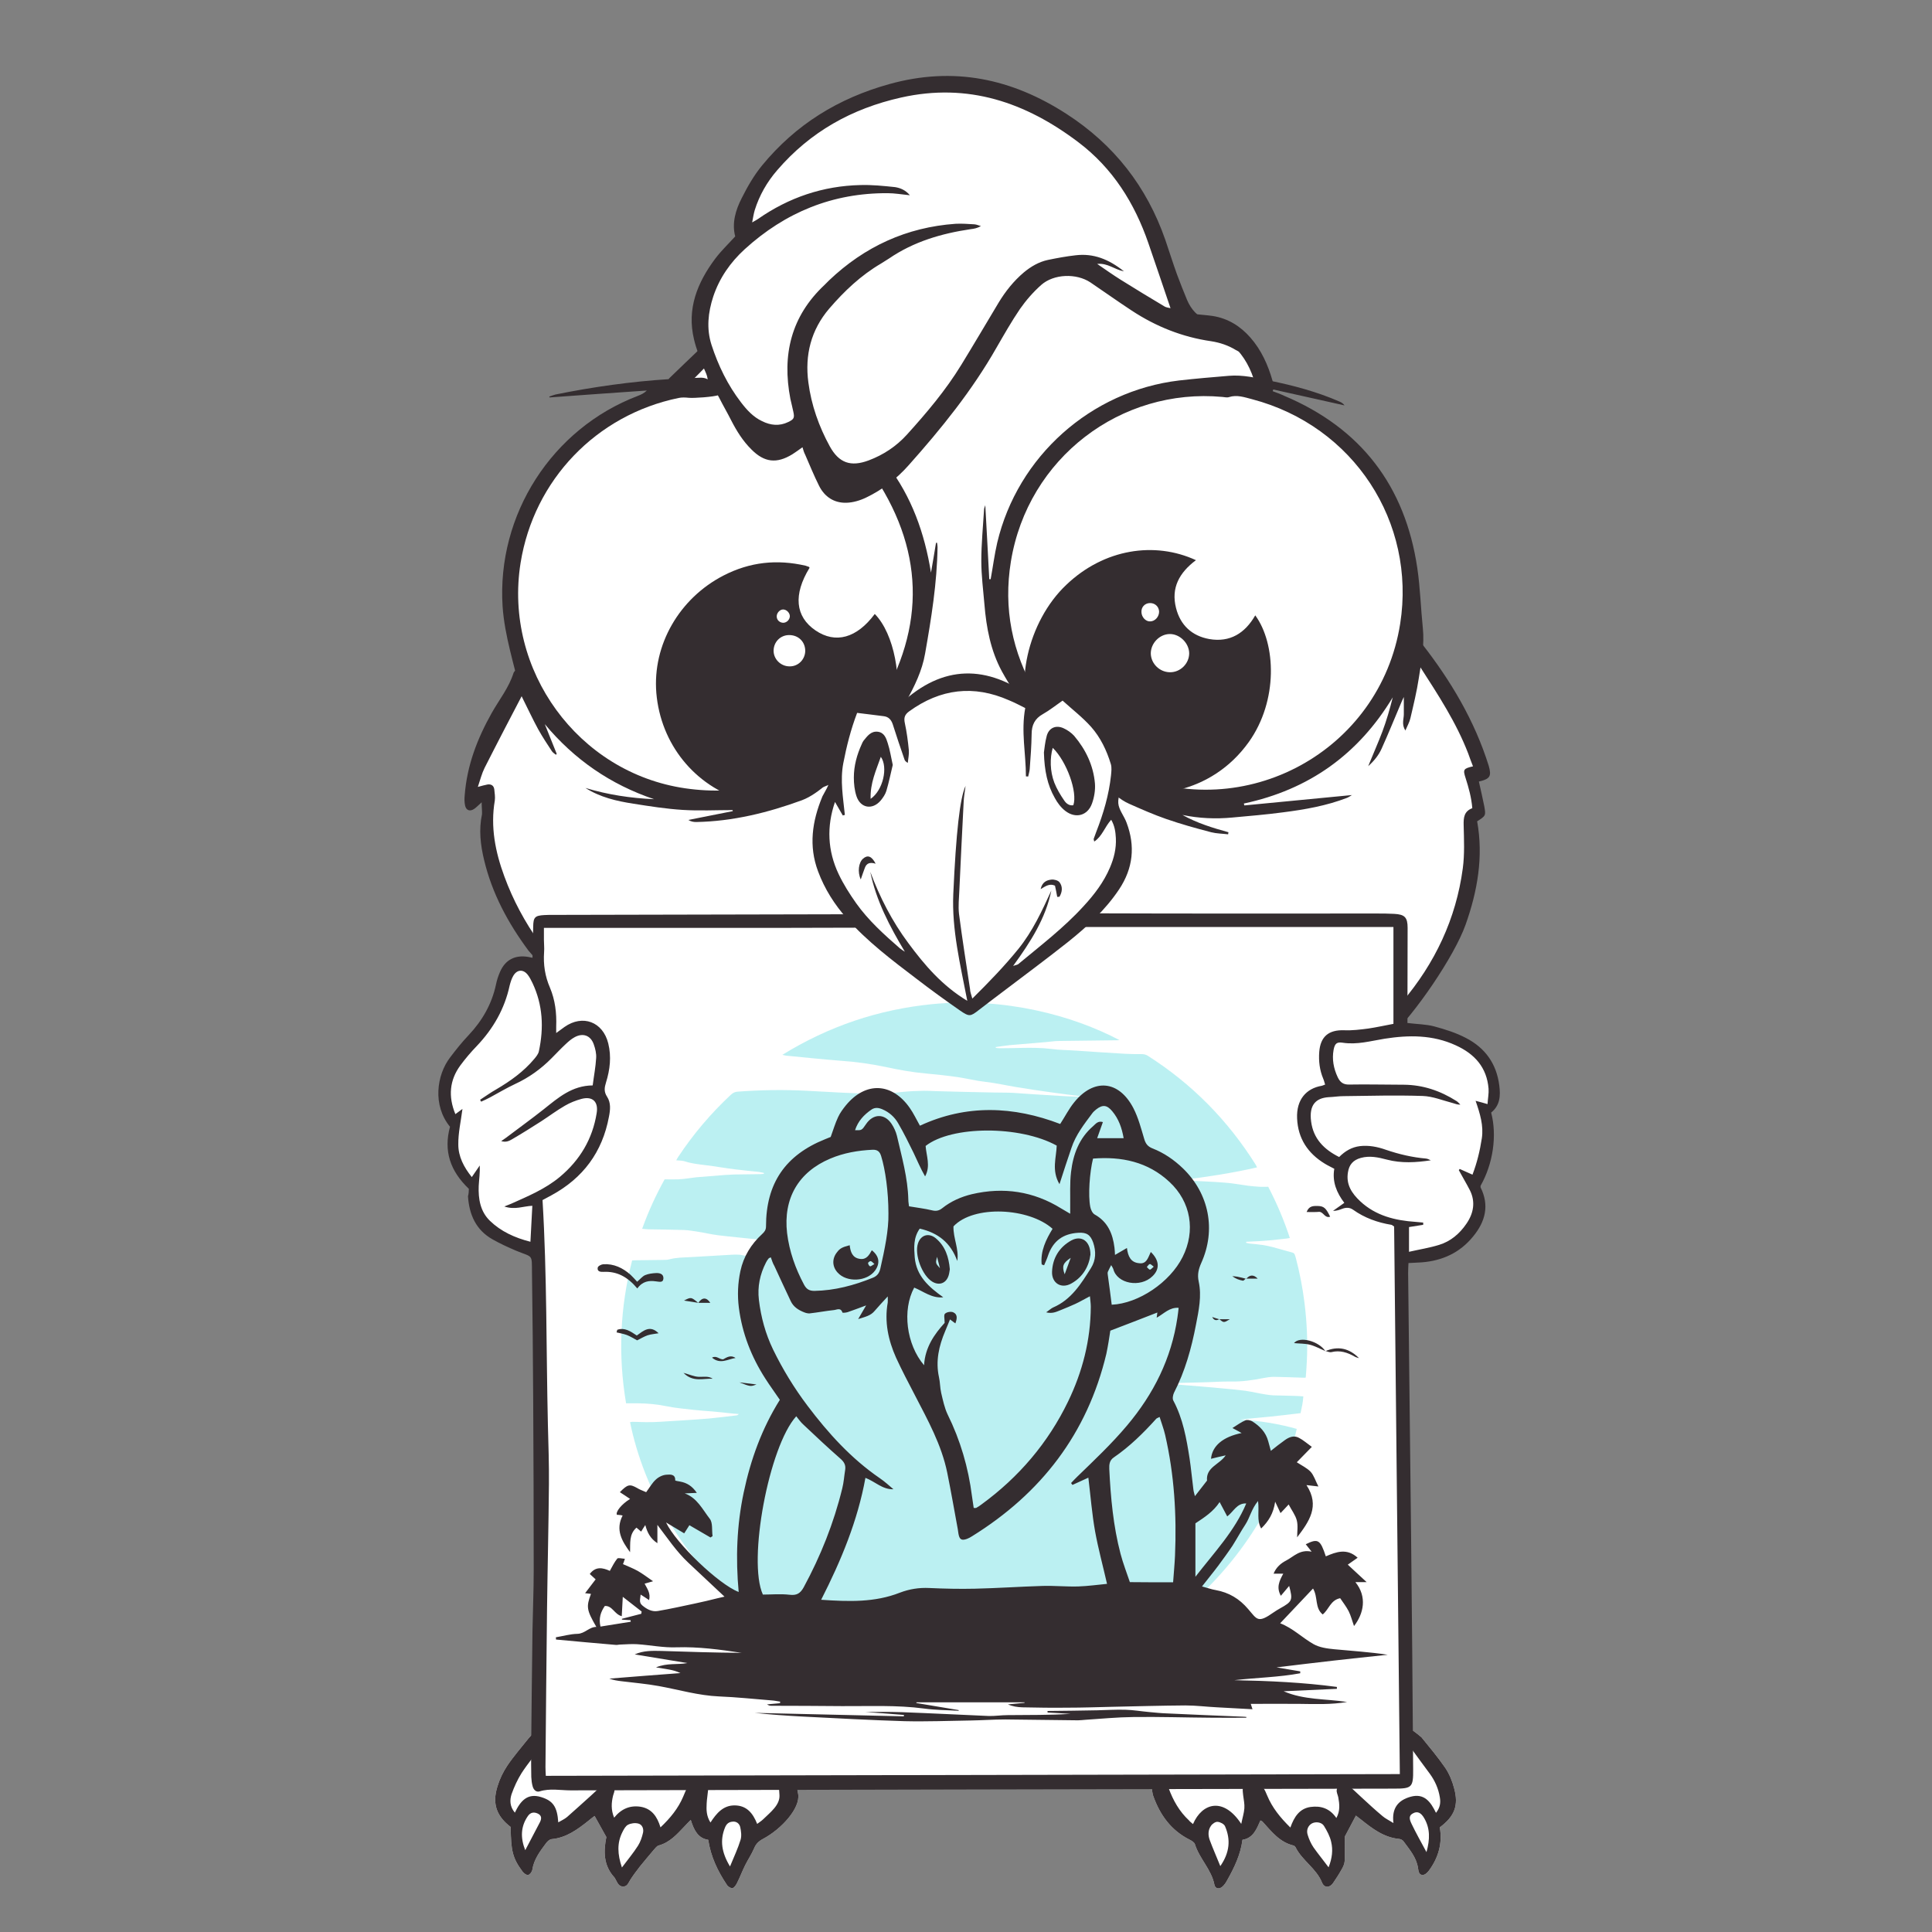 <?xml version="1.0" encoding="utf-8"?>
<!-- Generator: Adobe Illustrator 22.1.0, SVG Export Plug-In . SVG Version: 6.00 Build 0)  -->
<svg version="1.1" id="Calque_1" xmlns="http://www.w3.org/2000/svg" xmlns:xlink="http://www.w3.org/1999/xlink" x="0px" y="0px"
	 viewBox="0 0 1117.1 1117.1" style="enable-background:new 0 0 1117.1 1117.1;" xml:space="preserve">
<rect x="0" y="0" width="1117.1" height="1117.1" fill="#808080" stroke="none"/>
<style type="text/css">
	.st0{fill:#FFFFFF;}
	.st1{fill:rgba(121, 226, 230, 0.5);}

	path {
		fill: #342d30;
	}

	#bec {
		-webkit-animation: move_bec 1.5s ease-in-out infinite;
		animation: move_bec 1.5s ease-in-out infinite;
	}

	@-webkit-keyframes move_bec {
		10% {
			transform-origin: 50% 50%;
			transform: translate(0%, -1%);
		}
		20% {
			transform-origin: 50% 50%;
			transform: translate(0%, 0%);
		}
		50% {
			transform-origin: 50% 50%;
			transform: translate(0%, -1.2%);
		}
	}

	@keyframes move_bec {
		10% {
			transform-origin: 50% 50%;
			transform: translate(0%, -1%);
		}
		20% {
			transform-origin: 50% 50%;
			transform: translate(0%, 0%);
		}
		50% {
			transform-origin: 50% 50%;
			transform: translate(0%, -1.2%);
		}
	}

	#pochette {
			-webkit-animation: move_pochette 2s ease-in-out infinite;
			animation: move_pochette 2s ease-in-out infinite;
	}

	@-webkit-keyframes move_pochette {
		30% {
			transform-origin: 50% 50%;
			transform: translate(2%, -2%) rotate(3deg) scale(1.1);
		}
		80% {
			transform-origin: 50% 50%;
			transform: translate(-2%, 1%) rotate(-1deg);
		}
	}

	@keyframes move_pochette {
		30% {
			transform-origin: 50% 50%;
			transform: translate(2%, -2%) rotate(3deg) scale(1.1);
		}
		80% {
			transform-origin: 50% 50%;
			transform: translate(-2%, 1%) rotate(-1deg);
		}
	}

	#pied_gauche {
			-webkit-animation: move_pied_gauche 1.5s ease-in-out infinite;
			animation: move_pied_gauche 1.5s ease-in-out infinite;
	}

	@-webkit-keyframes move_pied_gauche {
		20% {
			transform-origin: 50% 50%;
			transform: translate(-1%, 1%);
		}
		70% {
			transform-origin: 50% 50%;
			transform: translate(0%, 1.1%);
		}
	}

	@keyframes move_pied_gauche {
		20% {
			transform-origin: 50% 50%;
			transform: translate(-1%, 1%);
		}
		70% {
			transform-origin: 50% 50%;
			transform: translate(0%, 1.1%);
		}
	}

	#pied_droit {
			-webkit-animation: move_pied_droit 1.7s ease-in-out infinite;
			animation: move_pied_droit 1.7s ease-in-out infinite;
	}

	@-webkit-keyframes move_pied_droit {
		10% {
			transform-origin: 50% 50%;
			transform: translate(1%, -1%);
		}
		30% {
			transform-origin: 50% 50%;
			transform: translate(0%, -1.2%);
		}
	}

	@keyframes move_pied_droit {
		10% {
			transform-origin: 50% 50%;
			transform: translate(1%, -1%);
		}
		30% {
			transform-origin: 50% 50%;
			transform: translate(0%, -1.2%);
		}
	}
</style>
<g id="pied_droit">
	<path class="st0" d="M840.8,1034c-1.1-4.2-2.8-8.4-5.2-11.9c-4.2-6.1-9-11.8-13.7-17.6
		c-0.9-1.1-49.9-38.9-91.7-53.9c-13.3-4.8-35.9-9.5-49.8-4.3c-14,5.2-17.5,20.4-19.2,33.8c-2.3,17.2,4.8,54.3,5.2,56.7
		c0.1,0.6,0.2,1.1,0.4,1.6c3.9,11,10.3,19.9,21,25.3c1.2,0.6,2.7,1.5,3.1,2.6c2.6,8.4,9.6,14.7,11.3,23.5c0.5,2.4,2.9,2.7,4.7,1
		c1.1-1,1.9-2.2,2.6-3.5c4.1-7.3,7.8-14.8,8.9-23.5c6.3-1,8.2-6.3,10.4-11.2c0.7,0.4,1.1,0.5,1.3,0.8c5.1,5.6,9.8,11.8,17.8,13.7
		c0.4,0.1,1,0.6,1.2,1c3.8,7.7,12,12.2,15.3,20.4c1.3,3.2,4.4,3.2,6.4,0.3c1.7-2.5,3.4-5.1,4.9-7.8c0.9-1.5,1.7-3.2,1.8-4.9
		c0.2-5.2,0.1-10.5,0.1-14.2c2.5-4.7,4.4-8.3,6.4-12.1c0.8,0.7,2,1.5,3.1,2.4c6.5,5.2,13.2,10.3,22,11.1c0.8,0.1,1.8,0.6,2.3,1.2
		c3.5,4.8,7.6,9.4,8.5,15.6c0.3,1.9,0.5,4.1,2.8,4c1.3,0,2.7-1.4,3.6-2.6c5.5-7.5,7.8-15.9,6.2-24.9
		C841.1,1050.2,843.5,1043.9,840.8,1034z"/>
	<path d="M840.8,1034c-1.1-4.2-2.8-8.4-5.2-11.9c-4.2-6.1-9-11.8-13.7-17.6c-0.9-1.1-49.9-38.9-91.7-53.9
		c-13.3-4.8-35.9-9.5-49.8-4.3c-14,5.2-17.5,20.4-19.2,33.8c-2.3,17.2,4.8,54.3,5.2,56.7c0.1,0.6,0.2,1.1,0.4,1.6
		c3.9,11,10.3,19.9,21,25.3c1.2,0.6,2.7,1.5,3.1,2.6c2.6,8.4,9.6,14.7,11.3,23.5c0.5,2.4,2.9,2.7,4.7,1c1.1-1,1.9-2.2,2.6-3.5
		c4.1-7.3,7.8-14.8,8.9-23.5c6.3-1,8.2-6.3,10.4-11.2c0.7,0.4,1.1,0.5,1.3,0.8c5.1,5.6,9.8,11.8,17.8,13.7c0.4,0.1,1,0.6,1.2,1
		c3.8,7.7,12,12.2,15.3,20.4c1.3,3.2,4.4,3.2,6.4,0.3c1.7-2.5,3.4-5.1,4.9-7.8c0.9-1.5,1.7-3.2,1.8-4.9c0.2-5.2,0.1-10.5,0.1-14.2
		c2.5-4.7,4.4-8.3,6.4-12.1c0.8,0.7,2,1.5,3.1,2.4c6.5,5.2,13.2,10.3,22,11.1c0.8,0.1,1.8,0.6,2.3,1.2c3.5,4.8,7.6,9.4,8.5,15.6
		c0.3,1.9,0.5,4.1,2.8,4c1.3,0,2.7-1.4,3.6-2.6c5.5-7.5,7.8-15.9,6.2-24.9C841.1,1050.2,843.5,1043.9,840.8,1034z M705.6,1079
		c-2.2-5.4-4.3-10.2-6.1-15c-1-2.7-1.1-5.8,0.7-8.3c0.8-1.2,2.6-2.4,3.8-2.3c1.5,0.1,3.7,1.2,4.3,2.5
		C711.7,1063.7,711,1071.2,705.6,1079z M768.2,1079.7c-3.2-4.3-6.1-7.8-8.7-11.5c-1.5-2.2-2.6-4.7-3.4-7.3c-0.9-2.8,0.3-5.4,2.5-6.6
		c2.1-1.1,5.5-0.8,6.9,1.4c1.8,2.9,3.5,6.1,4.2,9.3C770.8,1069.6,770.3,1074.4,768.2,1079.7z M824.8,1070.9
		c-3.3-6.1-6.1-11.1-8.6-16.3c-1.7-3.4-1.3-5,0.8-6.1c2.5-1.4,4.6-0.5,6.5,2.8C826.9,1057.2,826.9,1063.4,824.8,1070.9z
		 M830.3,1048.2c-3.1-6.4-6.8-11.5-14.7-9.3c-7.1,2-11,6.5-9.9,15.2c-2.7-1.7-4.7-2.6-6.3-4c-4.2-3.5-8.2-7.2-12.2-10.9
		c-2.8-2.5-5.4-5.2-8.4-7.6c-1-0.7-3.1-1.2-3.9-0.6c-1.1,0.8-1.8,2.6-2,4c-0.2,1.3,0.6,2.8,0.9,4.2c0.7,3.9,1.2,7.8-1.1,12
		c-3.8-5.6-9-7.2-14.9-6.4c-6.4,0.9-9.5,5.7-11.7,11.9c-5.9-5.8-10.5-11.5-13.4-18.5c-0.7-1.7-1.4-3.4-2.5-4.8
		c-1.7-2.2-7.2-3.5-9.5-2.2c-2.9,1.6-2.1,4.3-1.9,6.8c0.3,2.6,0.9,5.1,0.7,7.6c-0.2,2.7-1.1,5.5-1.8,9
		c-10.3-15.7-22.6-12.2-27.9,0.1c-1-0.9-1.8-1.4-2.3-2.1c-5.6-5.2-9.2-11.6-11.8-18.7c-1.2-3.2-13-32.4-12.1-46.9
		c0.9-14.8,3.9-34.2,20.5-38.7c15.1-4.1,31.5,2.1,44.9,8.7c14,6.9,27.7,14.8,41.1,22.7c14.7,8.6,44.7,29.5,45.4,30.6
		c3.7,5.2,7.6,10.3,11.3,15.4c2.9,4,4.9,8.5,5.7,13.4C833.1,1042.3,832.7,1045.2,830.3,1048.2z"/>
</g>
<g id="pied_gauche">
	<path class="st0" d="M380,935.4c-6.9,1.1-11.5,2.9-17.1,7.1c-5.5,4.1-10.6,8.5-15.1,13.6
		c-12.7,14.6-40,46.6-41.6,48.4c-0.2,0.1-0.3,0.3-0.4,0.4c-4.2,5.3-8.6,10.3-12.4,15.9c-2.5,3.7-4.5,7.9-5.8,12.2
		c-3.1,10-0.5,17.1,7.7,23.4c0.1,13.8,1.1,18,6.8,25.7c0.7,1,2.3,2.2,3.3,2s2.2-1.8,2.4-3c0.9-6,4.4-10.6,7.9-15.3
		c0.8-1.1,2.1-2.3,3.3-2.4c8.4-0.8,14.8-5.5,21.1-10.5c1.3-1.1,2.6-2.1,3.7-2.9c2.2,3.9,4.2,7.5,6.8,12.2
		c-1.6,7.8-1.9,16.3,4.7,23.4c0.3,0.4,0.5,0.9,0.8,1.4c1,1.8,1.7,3.8,4.2,3.8s3-2.1,4.1-3.8c1.7-2.7,3.7-5.3,5.7-7.9
		c2.6-3.2,5.3-6.4,8-9.6c0.8-0.9,1.7-2.1,2.7-2.4c6.6-1.8,10.7-6.6,15.1-11.2c1-1.1,2.1-2.2,3.5-3.6c1.9,6,4.2,10.6,10.1,11.5
		c1.5,9.8,5.5,18.1,10.7,25.9c0.6,1.1,2.3,2.2,3.4,2c1-0.2,2-1.8,2.6-3c1.7-3.4,3-6.9,4.7-10.3c1.6-3.2,3.7-6.3,5.1-9.6
		c1.1-2.7,2.7-4.2,5.3-5.6c10.5-5.6,21.6-17.7,20.2-25.9C450.7,973.9,417.6,929.5,380,935.4z"/>
	<path d="M380,935.4c-6.9,1.1-11.5,2.9-17.1,7.1c-5.5,4.1-10.6,8.5-15.1,13.6c-12.7,14.6-40,46.6-41.6,48.4
		c-0.2,0.1-0.3,0.3-0.4,0.4c-4.2,5.3-8.6,10.3-12.4,15.9c-2.5,3.7-4.5,7.9-5.8,12.2c-3.1,10-0.5,17.1,7.7,23.4
		c0.1,13.8,1.1,18,6.8,25.7c0.7,1,2.3,2.2,3.3,2s2.2-1.8,2.4-3c0.9-6,4.4-10.6,7.9-15.3c0.8-1.1,2.1-2.3,3.3-2.4
		c8.4-0.8,14.8-5.5,21.1-10.5c1.3-1.1,2.6-2.1,3.7-2.9c2.2,3.9,4.2,7.5,6.8,12.2c-1.6,7.8-1.9,16.3,4.7,23.4
		c0.3,0.4,0.5,0.9,0.8,1.4c1,1.8,1.7,3.8,4.2,3.8s3-2.1,4.1-3.8c1.7-2.7,3.7-5.3,5.7-7.9c2.6-3.2,5.3-6.4,8-9.6
		c0.8-0.9,1.7-2.1,2.7-2.4c6.6-1.8,10.7-6.6,15.1-11.2c1-1.1,2.1-2.2,3.5-3.6c1.9,6,4.2,10.6,10.1,11.5c1.5,9.8,5.5,18.1,10.7,25.9
		c0.6,1.1,2.3,2.2,3.4,2c1-0.2,2-1.8,2.6-3c1.7-3.4,3-6.9,4.7-10.3c1.6-3.2,3.7-6.3,5.1-9.6c1.1-2.7,2.7-4.2,5.3-5.6
		c10.5-5.6,21.6-17.7,20.2-25.9C450.7,973.9,417.6,929.5,380,935.4z M312.2,1053.6c-2.8,5.4-5.7,10.8-8.5,16.2
		c-2.8-7.1-2.7-13.6,1.5-19.7c1.5-2.2,3.5-2.5,5.7-1.5C313.3,1049.7,313.2,1051.6,312.2,1053.6z M371.8,1059.7
		c-0.6,2.6-1.5,5.3-2.9,7.5c-2.6,4.1-5.7,7.8-9.3,12.6c-2.6-7.7-2.9-14.2,0.3-20.5c0.8-1.6,1.8-3.5,3.2-4.2c1.7-0.9,4.1-1.2,6-0.7
		C371.4,1055,372.3,1057.5,371.8,1059.7z M428.2,1063.8c-1.5,4.9-3.7,9.6-6.1,15.4c-4.9-8.1-5.9-15.1-2.9-22.5
		c0.9-2.2,2.2-3.2,4.3-3.4c2.3-0.3,4,1.1,4.5,3.1C428.5,1058.8,428.9,1061.5,428.2,1063.8z M450.7,1038c0.3,5.7-5.3,9.9-9.4,13.9
		c-1,1-2.2,1.7-3.5,2.7c-2.5-6.3-6.1-10.6-12.9-10.7c-6.7-0.1-10.6,4.5-14.1,9.9c-2.4-3.8-2.4-7.4-2.2-11c0.1-2.5,0.6-5.1,0.8-7.6
		c0.2-2-0.4-3.7-2.4-4.4c-3.5-1.3-8.1,0.4-10,3.6c-0.8,1.4-1.3,3-2,4.5c-2.9,6.8-7.4,12.3-13.1,17.7c-1.9-6.3-5.1-10.8-11.4-11.9
		c-6.2-1-11.3,1.2-15.4,6.3c-1.9-4.6-1.6-8.7-0.6-12.8c0.3-1.2,1-2.5,0.8-3.7c-0.2-1.3-0.9-3-1.9-3.5s-3.1-0.3-4,0.4
		c-2.9,2.2-5.4,4.8-8.1,7.2c-4.5,4-8.9,8.1-13.4,12c-1.4,1.2-3.2,2-5.1,3.1c-0.6-9.1-3.1-12.5-9.9-14.6c-8-2.5-12,2.3-15.2,9
		c-3-3.6-3-7.3-1.9-10.7c1.5-4.2,3.4-8.4,5.8-12.2c3.5-5.4,7.6-10.2,11.3-15.4c2.6-3.6,29.9-35.9,42.4-50.2
		c5.6-6.4,12.3-13.3,21-15.5c8.9-2.2,14.8-1.2,22.6,3C430.3,963.9,449.3,1008.9,450.7,1038z"/>
</g>
<path id="fond_oiseau" class="st0" d="M821.3,374.3l-0.5-0.6l0-0.7c0.2-3.5,0.2-6.6-0.2-9.6c-0.5-4.5-0.8-9.2-1.1-13.7
	c-0.5-6.9-1-14-2-20.9c-6.9-46.9-32.4-79.9-75.9-98.1c-2.1-1-4.2-1.8-6.4-2.6l-1.8-0.7l0.6-1.9c0-0.1,0.1-0.3,0.1-0.4
	c0.1-0.2,0.1-0.4,0.2-0.6l0.6-1.7l1.8,0.4c6,1.4,12.1,2.7,18.1,4c0.4,0.1,0.8,0.2,1.2,0.3c-6.2-1.9-13-3.6-20.5-5.1l-1.2-0.3
	l-0.3-1.2c0-0.1,0-0.2,0-0.2c-2.9-10.2-6.8-17.9-12.4-24.2c-5.9-6.7-12.6-10.6-20.6-11.8c-2-0.3-4.1-0.5-6.1-0.7
	c-0.9-0.1-1.9-0.2-2.8-0.3l-0.6-0.1l-0.5-0.4c-2.7-2.4-4.8-5.4-6.3-8.9c-2-4.9-4-9.9-5.8-14.8c-1.5-4.1-2.9-8.3-4.2-12.3
	c-0.9-2.6-1.7-5.2-2.6-7.8c-10.5-30.3-29.5-54.4-56.3-71.8c-32.8-21.2-65.7-26.8-100.8-17.1C484.8,58.9,461,74,442.2,96.9
	c-4,4.8-7.6,10.7-11.6,18.5c-4.1,8-5.3,14.6-3.7,20.8l0.3,1l-0.7,0.8c-1.3,1.4-2.5,2.7-3.8,4c-2.7,2.9-5.3,5.6-7.6,8.6
	c-11.8,15.8-15.6,30.1-12,45.1c0.5,2,1.1,4.1,1.9,6.6l0.4,1.2l-0.9,0.9c-2.1,2.1-4.2,4-6.3,6c-3.4,3.3-6.7,6.4-9.9,9.5
	c0,0-0.1,0.1-0.1,0.2l-0.5,1l-1.1,0.1c-13.4,0.9-27.2,2.4-41.3,4.6c8.5-0.6,16.9-1.2,25.2-1.8l8.5-0.6l-3.8,3.8
	c-1.9,1.9-4,2.8-5.9,3.5c-48.6,18.5-80.3,67.7-76.9,119.7c0.8,12,3.8,23.8,6.8,35.1l0.7,2.8l-0.8,0.8c-0.4,0.4-0.5,0.6-0.5,0.6
	c-1.9,6.1-5.3,11.4-8.5,16.5c-1.4,2.2-2.8,4.5-4.1,6.7c-9.4,16.6-14.3,31.5-15.4,46.9c-0.2,2-0.2,3.8,0.2,5.3
	c0.2,0.8,0.5,1.2,0.7,1.3c0.2,0.1,0.8,0,1.5-0.5c0.7-0.5,1.4-1.2,2.4-2c0.5-0.5,1.1-1,1.7-1.6l3.3-3v4.5c0,1.3,0.1,2.5,0.1,3.5
	c0.1,1.2,0.1,2.4,0.1,3.5l0,0.3c-1.6,7.5-1.2,15.6,1.2,25.5c4.1,17.4,12.4,34.3,25.4,51.8c1.4,1.9,34.6,37.6,71.5,74.6
	c47.7,47.8,79.9,76.2,93.2,82.2c73.4,33.2,129,31.7,191.9-5.2c40.7-23.9,112.7-77.7,138.8-102c14.7-13.7,36.9-46.6,43.1-64.1
	c7.7-21.6,9.9-40.8,6.6-58.8L852,474l1.1-0.7c1.9-1.2,3.3-2.1,3.6-2.7c0.3-0.5,0-1.9-0.4-4.1c-0.6-3.1-1.3-6.2-2.1-9.5
	c-0.3-1.5-0.7-3-1-4.6l-0.4-1.9l1.9-0.5c2.8-0.7,4.2-1.3,4.6-2.1c0.4-0.7,0.3-2.1-0.5-4.6C851.6,420.2,839.3,397.7,821.3,374.3z"/>
<g id="yeux">
	<path d="M602.6,406.6c-2.6,2.3-4.9,4.3-7.5,6.5c0.5,0.2,0,0.2-0.1-0.1c-5.3-8.2-11-16.2-15.7-24.8c-6.5-12-9-25.3-10.1-38.8
		c-0.7-8.3-1.8-16.7-1.8-25c0-10,1-19.9,1.6-29.9c0-0.6,0.4-1.3,0.7-2.4c0.8,14.7,1.6,28.8,2.3,42.8c0.3,0,0.5,0,0.8,0
		c1.3-7,2.2-14.2,3.8-21.1c11.8-49.9,54.1-87.7,105.1-93.8c9.6-1.1,19.2-1.9,28.8-2.7c8.1-0.7,15.9,1.2,23.7,2.8
		c13.7,2.8,27.2,6.4,40.1,12c1.1,0.5,2.2,1,3.1,2.3c-13.7-3.1-27.4-6.1-41.2-9.2c-0.1,0.3-0.2,0.7-0.3,1c2.2,0.8,4.4,1.6,6.5,2.6
		c44.5,18.7,70.1,52.2,77.1,99.7c1.7,11.5,2,23.2,3.2,34.7c1,9.7-0.8,19.2-2.3,28.7c-1.2,7.9-3.1,15.7-4.9,23.4
		c-0.5,2.2-1.7,4.3-2.9,7.1c-2.3-3.6-0.9-6.6-0.9-9.4c0-3.1,0-6.2,0-10c-0.8,1.6-1.3,2.8-1.8,4c-3.7,8.7-7.2,17.4-11.1,26
		c-1.6,3.5-4,6.7-7.7,10c3-7.4,5.8-13.6,8.2-20s4.3-13,6-19.8c-19.9,33-48.5,53.4-86.1,61.4c0.1,0.4,0.2,0.7,0.3,1.1
		c20.7-2,41.4-4,62.2-6c-0.9,0.5-1.8,1.2-2.8,1.6c-11.9,4.6-24.5,6.8-37.1,8.4c-9.7,1.3-19.5,2.1-29.3,3c-9.6,0.9-19.2,0.5-28.8-1.5
		c8.4,4.7,17.5,7.5,26.6,10c-0.1,0.4-0.1,0.8-0.2,1.2c-3.3-0.4-6.6-0.4-9.8-1.2c-8.8-2.3-17.5-4.7-26.1-7.7
		c-7.2-2.5-14.2-5.6-21.2-8.7c-2.8-1.2-5.4-3-7.8-4.9c-2.1-1.7-2.7-3.9-1.2-6.8c1.2-2.4,1.3-5.4,1.9-8.4c1.6,0.7,3.5,1.4,5.3,2.2
		c68.5,30,146.8-12.5,158.4-86.3c9.2-58.5-26.7-114.3-85.7-129.8c-4.3-1.1-8.7-2.7-13.3-1.2c-1.1,0.4-2.5,0-3.8-0.1
		c-58.5-5.4-112.5,35.1-122.3,95.2c-4.4,27,0.7,52.4,14.5,76.1C600.3,402.8,601.3,404.5,602.6,406.6z"/>
	<path d="M487.6,430c-0.6,5.2-0.3,9.5-1.8,13c-1.6,3.8-4.4,7.6-7.6,10.3c-4.4,3.7-9.2,7.4-14.5,9.4c-19.7,7.2-39.9,12.2-61.1,12.6
		c-1.5,0-3-0.2-4.6-1.2c8.6-1.7,17.1-3.4,25.7-5.1c0-0.2-0.1-0.4-0.1-0.6c-9.6,0-19.2,0.5-28.8-0.1c-9.6-0.6-19.1-2.1-28.6-3.6
		c-9.7-1.5-19.2-3.7-27.7-9.1c12.9,3.9,26.1,5.9,39.7,6.5c-25.2-8.5-46.1-22.9-63.2-43.4c2.3,5.7,4.6,11.5,6.9,17.2
		c-0.2,0.2-0.3,0.3-0.5,0.5c-0.8-0.7-1.9-1.3-2.4-2.2c-2.7-4.1-5.4-8.2-7.8-12.5c-3.1-5.7-5.9-11.7-8.8-17.5c-0.5-1-1-2-1.3-3
		c-3.7-16.8-9.3-33.2-10.5-50.6c-3.4-53,28.5-102.8,78.2-121.7c1.8-0.7,3.6-1.5,5.2-3.1c-18.7,1.3-37.5,2.6-56.2,4
		c-0.1-0.2-0.1-0.3-0.2-0.5c1.2-0.4,2.4-0.9,3.6-1.2c21.7-4.4,43.7-7.5,65.8-8.9c5.8-0.4,11.6-0.5,17.4-0.8c3.4-0.2,5.9,0.8,7.5,4.1
		c1,2.1,2.5,3.9,3.8,5.9c-3,1.1-14.6,1.9-17.5,1.6c-1.9-0.2-3.9-0.3-5.8,0.1c-47.6,9.8-83.7,47.4-91.4,95.4
		c-9.9,62,33.3,121.3,95.2,130.3c31.7,4.6,60.6-2.9,86.4-22C483.9,432.7,485.2,431.7,487.6,430z"/>
	<path d="M507.6,408.4c28.2-46.3,26.9-91.7-4.3-136.4c3.1-1,6.1-1.9,9.8-3.1c14,18.3,21.5,39.3,25.2,62.2c1-5.7,2-11.5,2.9-17.2
		c0.2,0,0.4-0.1,0.6-0.1c0.1,0.8,0.3,1.7,0.3,2.5c-0.3,20.8-3.6,41.2-7.2,61.6c-1.7,9.9-6.1,18.9-11,27.7
		c-1.8,3.3-7.1,18.1-10.6,17.7C510.7,423.1,510.6,408.9,507.6,408.4z"/>
	<path d="M468.1,328.3c-9.5,15.5-8.3,28.2,3.4,36.2c11.6,7.9,23.9,4.5,34.3-9.5c11.4,11.6,15.9,37.9,11.7,56.1
		c-6.7,29.3-36.7,52-88.2,51.6c-27.8-8.4-47.3-32.6-49.8-62c-2.3-27.9,13.4-54.8,38.8-67.9c15.3-7.9,31-9.5,47.5-5.7
		c0.7,0.2,1.4,0.5,2,0.7C467.9,327.9,468,328.2,468.1,328.3z M465.6,376.4c0-5.3-3.9-9.2-9.3-9.2c-5,0-8.9,3.9-9,8.9
		s4.2,9.3,9.4,9.2C461.6,385.3,465.5,381.3,465.6,376.4z M456.7,356.2c-0.1-2-2-3.8-3.9-3.8s-3.7,2-3.7,4c0,2.1,1.7,3.7,3.9,3.7
		C455,360,456.7,358.2,456.7,356.2z"/>
	<path d="M691.5,323.9c-9.6,7.2-14.5,16-11.5,27.7c2.5,9.9,9.2,16.1,19.2,17.9c12,2.1,20.7-3.4,26.6-13.7
		c12,16.4,13.3,49.3-3.7,73.2c-21.9,30.7-58.8,34.4-80,25.4c-21.6-7.8-30.8-15.3-43.8-35c-12.8-20.9-4.3-60,18.3-81.3
		C638.4,317.3,667.7,312.9,691.5,323.9z M676.3,366.6c-5.9,0.1-11,5.4-10.9,11.4c0.2,5.8,5.1,10.6,11,10.7c6.1,0.1,11.2-5,11.2-11
		C687.5,371.8,682.1,366.5,676.3,366.6z M664.8,348.7c-2.9,0.1-5,2.4-4.8,5.3c0.1,2.9,2.5,5.4,5,5.3c2.9,0,5.3-2.8,5.2-5.8
		C670,350.6,667.7,348.6,664.8,348.7z"/>
</g>
<g id="contour">
	<path d="M860.8,442.8c-8.2-26.2-22-49.3-38.8-70.8c-1.1-1.4-2.5-2.7-4-3.6c-0.9-0.5-2.6-0.6-3.4,0c-0.8,0.5-1.4,2.1-1.3,3.2
		c0.1,1.4,0.8,2.8,1.5,4c2,3.4,4.2,6.7,6.4,10.1c10.3,16,20.8,32,27.7,49.9c0.9,2.5,1.8,5,2.8,7.5c-5.5,1.3-5.9,1.8-4.3,6.7
		c1.8,5.6,3.4,11.4,3.9,17.5c-4.8,1.8-5.1,5.5-5,9.8c0.2,8.3,0.6,16.8-0.5,25c-3.9,29.2-16.1,54.9-35.1,77.3
		C732.5,650.4,650.8,705,614,718.9c-35.8,13.5-109.3,3.7-141.7-18.2c-28-18.9-42.4-34-66.8-58.8c-30.5-31-92.1-94.8-93.5-96.8
		c-8.5-11.9-15.4-24.7-20.4-38.4c-5.2-14.1-8.1-28.6-5.5-43.8c0.3-2.1-0.1-4.3-0.3-6.5c-0.3-2.2-1.8-3.1-3.9-2.8
		c-1.7,0.3-3.3,0.8-5.6,1.4c1.4-4.2,2.3-7.8,3.9-11c7.8-15.4,15.8-30.7,23.8-46c3.6-6.9,3.5-7.4-3-11.6c-0.2-0.1-0.7,0-1.5-0.1
		c-0.8,0.8-2.2,1.7-2.6,2.9c-2.7,8.5-8.2,15.3-12.5,22.9c-8.4,14.9-14.4,30.5-15.7,47.7c-0.2,1.9-0.2,4,0.2,5.9
		c0.6,2.9,2.8,3.7,5.3,2c1.3-0.9,2.4-2.1,4.3-3.8c0,2.9,0.3,5,0.2,6.9c-1.9,8.9-0.9,17.7,1.2,26.4c4.6,19.4,13.9,36.6,25.7,52.5
		c2.8,3.9,132.8,142.7,165.4,157.4c74.5,33.7,130.2,32,193.7-5.3c40.8-24,113.5-78.3,139.1-102.2c14.2-13.2,37.1-46.6,43.6-64.9
		c6.9-19.4,10.4-39.3,6.7-59.8c5-3.2,5.1-3.3,4.1-8.8c-0.9-4.6-2-9.2-3.1-14.2C861.6,450.4,862.5,448.8,860.8,442.8z"/>
	<path d="M669.7,178.9c7.6,1,14.4,1.8,21.2,2.7c3.4,0.4,6.9,0.6,10.3,1.1c8.8,1.4,15.9,5.8,21.8,12.5c6.4,7.3,10.2,15.9,12.8,25
		c0.9,3.3,0,5.5-2.3,6.5c-2.5,1-5-0.1-6.7-3.1c-0.8-1.4-1.4-3-1.9-4.5c-5.7-17.6-18.5-27.1-35.6-32c-5.7-1.6-11.2-4.1-16.8-6.2
		C671.6,180.6,671,179.9,669.7,178.9z"/>
	<path d="M404.9,201.5c1,2.9,2.1,5.5,2.8,8.2c0.3,1,0,2.6-0.7,3.4c-3.4,3.5-6.8,7.1-10.6,10.1c-1.7,1.4-4.3,2-6.5,2.2
		c-1.2,0.1-3.2-1.3-3.7-2.5c-0.5-1.1,0-3.4,0.9-4.3C392.8,213,398.6,207.6,404.9,201.5z"/>
</g>
<g id="crete">
	<path d="M464,258.6c-2.1,1.5-4,2.9-5.9,4.1c-9,5.5-16.1,4.7-23.5-2.7c-5-4.9-8.6-10.7-11.8-16.9c-2.2-4.4-4.7-8.6-6.9-13
		c-1.6-3.1-3.2-6.1-7.5-6.8c2-4.3-0.3-7.5-1.7-11c-2-5.3-4.1-10.5-5.4-16c-4.3-17.7,1.9-32.9,12.3-46.8c3.4-4.5,7.5-8.4,11.5-12.8
		c-2-7.7,0.2-15.2,3.8-22.2c3.3-6.6,7.1-13.2,11.8-18.9c19.4-23.6,44-38.8,73.6-47c37.1-10.3,70.7-3.2,102.4,17.3
		c27.4,17.7,46.4,42,57.1,72.8c2.3,6.7,4.4,13.5,6.8,20.1c1.8,4.9,3.8,9.8,5.8,14.7c2.3,5.4,6,9.4,11.4,11.9c2.4,1.1,4.2,2.5,5,5.4
		c0.3,1.2,2,2.3,3.3,3.1c3.1,1.9,6.3,3.6,9.3,5.5c1.4,0.9,2.4,2.4,3.6,3.6c-0.2,0.3-0.5,0.6-0.7,1c-1.2-0.5-2.6-0.9-3.7-1.6
		c-4.4-2.7-9.2-4.3-14.3-5.1c-16.7-2.4-31.9-8.5-45.9-17.7c-8.1-5.3-15.9-10.9-23.9-16.3c-8.1-5.4-21.2-5-28.5,1.5
		c-4.6,4.1-8.7,8.8-12.2,13.8c-4.9,7.2-9.2,14.8-13.6,22.4c-14.1,24.8-31.9,46.8-50.8,68c-6.9,7.8-15.2,14.2-24.6,18.7
		c-3.5,1.7-7.6,2.9-11.4,3c-7.1,0.2-12.6-3.4-15.8-9.8c-2.9-5.8-5.4-11.9-8-17.9C464.9,261.7,464.5,260.3,464,258.6z M526.1,112.9
		c-4.9-0.5-8.8-1.2-12.8-1.2c-31.9-0.2-59.3,11.1-82.7,32.4c-8.3,7.6-14.6,16.6-18.2,27.4c-3,9.2-4,18.5-1,27.9
		c3.9,12,9.4,23.3,17.1,33.3c3.3,4.3,7,8.4,12.1,10.8c5,2.5,10.1,3,15.2,0.5c3.3-1.6,3.7-2.4,2.9-6c-0.5-2.5-1.2-5-1.7-7.4
		c-4.9-25.4,0.4-47.7,19.7-65.8c0.9-0.9,1.8-1.8,2.7-2.7c20.5-19.5,44.8-30.7,73.1-32.7c3.6-0.2,7.3,0.1,10.9,0.3
		c1.3,0.1,2.5,0.7,3.8,1c-2,1.2-4,1.6-5.9,1.8c-16.9,2.5-33,7.2-47.3,17c-1.5,1-3.1,1.9-4.6,2.9c-11.6,6.8-21.2,15.9-29.9,26
		c-10.6,12.4-14.2,26.9-12.1,42.7c1.7,13.1,6.1,25.5,12.4,37c5.3,9.6,12.1,12,22.5,8.1c8.5-3.2,15.9-8.1,22-14.8
		c11.5-12.7,22.5-25.7,31.5-40.4c7.3-11.9,14.4-24,21.6-36c4-6.6,8.7-12.5,14.6-17.5c4.1-3.4,8.7-6.1,13.9-7.2
		c5.3-1.1,10.7-2.1,16.1-2.7c10.2-1.2,19,2.2,27.9,9.3c-5.7-1.1-9.3-4.9-15.5-4.3c5.1,3.5,9.2,6.4,13.5,9.1
		c8.5,5.3,17,10.5,25.6,15.6c0.9,0.5,2.1,0.6,3.3,0.9c-4.4-12.8-8.5-25.3-12.8-37.6c-8-23.2-20.6-43.3-40.4-58.3
		C593.1,59.2,559.8,47.7,521,56.4c-28.5,6.4-52.5,19.8-71.6,42c-5.9,6.8-10.3,14.5-13,23.1c-0.6,2-0.9,4-1.5,7.1
		c1.9-1.1,2.7-1.5,3.4-2c17.8-12.4,37.5-19.1,59.2-19.6c6.7-0.2,13.4,0.5,20.1,1.2C520.6,108.7,523.6,109.9,526.1,112.9z"/>
</g>
<g id="pochette">
	<path id="fond_pochette" class="st0" d="M859.9,642.6l1-0.8c4.3-3.5,4.7-8.1,4-13.9c-1.5-11.7-7.6-20.4-18.1-25.9
		c-5.9-3.1-12.4-5-17.9-6.5c-3-0.8-6.3-1.1-9.8-1.4c-1.8-0.2-3.6-0.3-5.5-0.5l-1.8-0.2v-7.7c0-8.2,0-16.4,0-24.6
		c0-8.2,0.1-16.3,0.1-24.5c0-5-0.8-5.9-5.9-6.1c-3.5-0.2-6.8-0.2-10.3-0.2c-44.5,0-313.4,0.5-428.2,0.7l-47.9,0.1
		c-1.6,0-3.2,0-4.8,0.1c-4.3,0.2-4.4,0.4-4.5,4.6c0,2.9-0.1,5.7-0.2,8.6c-0.1,3.1-0.2,6.3-0.2,9.5l0,2.4l-2.3-0.4
		c-0.5-0.1-1-0.2-1.4-0.3c-0.4-0.1-0.7-0.2-1-0.2c-6.8-1.2-11.5,1.4-14.2,7.5c-1,2.3-1.7,4.6-2.2,6.8c-2.4,11.3-7.7,21.2-16.3,30.3
		c-4.1,4.3-7.7,8.9-10.7,12.8c-7.2,9.5-9.7,25.8-0.1,37.5l0.7,0.8l-0.3,1c-3.5,13-0.3,23.8,10.4,33.9l0.6,0.6v0.9
		c0,1.7-0.2,3.1-0.5,4.5c0.8,10.9,5.1,18.4,13.2,23c4.7,2.7,9.7,4.9,13.5,6.5c1.5,0.6,2.8,1.1,3.8,1.5c6.2,2.3,6.5,3.4,6.5,10.9
		l0,2.2c0.3,23.9,0.6,48.5,0.7,72.8c0.2,33,0.3,66.4,0.3,99.3c0,7.2-0.2,14.5-0.4,21.5c-0.1,4.3-0.2,8.6-0.3,12.9
		c-0.3,23.3-0.6,47.5-0.8,71.4c0,4.4,0,9.1,0.1,13.5c0.1,1.3,0.2,3.2,0.7,4.9c0.2,0.7,0.6,1.3,0.9,1.5c0.1,0.1,0.3,0.1,0.6,0
		c4.6-1.5,9.1-1.2,13.5-0.9c1.7,0.1,3.4,0.2,5,0.2c158.8-0.4,320.2-0.7,476.2-1c3.9,0,7-0.1,8-1.1c1-1,1.1-4.3,1-8.1
		c-0.3-45.1-0.7-90.8-1.2-135.8c-0.3-25.2-0.6-50.8-0.8-75.5c-0.3-24.8-0.6-50.4-0.9-75.6c0-1.9,0.1-3.7,0.2-5.7l0.1-2l1.8-0.1
		c1.4-0.1,2.6-0.1,3.8-0.2c1.3-0.1,2.5-0.1,3.7-0.2c11.9-0.9,21.5-5.7,28.4-14.3c7.2-8.7,8.5-17.3,4.1-26.1
		c-0.3-0.6-0.3-1.2-0.2-1.7c0-0.1,0-0.2,0-0.2v-0.5l0.3-0.5c7-12.4,9.3-28,5.9-40.8L859.9,642.6z"/>
	<path id="soleil" class="st1" d="M364.3,822.3c0.5,0,0.9-0.2,1.4-0.2c2.6,0,5.1,0.2,7.7,0.2c2.7,0,5.4,0,8.1-0.2
		c4.8-0.3,9.6-0.6,14.5-0.9c4.7-0.3,9.3-0.6,14-1c5.3-0.5,10.5-1.2,15.8-1.8c0.5,0,0.9-0.3,1.4-0.8c-1.2-0.1-2.5-0.2-3.8-0.3
		c-3.9-0.4-7.7-0.9-11.6-1.2c-3.6-0.3-7.2-0.5-10.7-0.9c-5.4-0.6-10.9-1.1-16.2-2.2c-5.3-1.1-10.6-1.5-16-1.6c-2.2,0-4.5,0-6.9,0
		c-4.7-28-3.5-55.3,3.5-82.6c0.7,0,1.3-0.1,1.9-0.1c5.2-0.1,10.5-0.1,15.7-0.2c1.4,0,2.8,0,4.2-0.4c3.8-1,7.7-1,11.6-1.2
		c8-0.5,16-0.9,24.1-1.4c2.2-0.1,4.3-0.2,6.5,0.3c3,0.7,6,0.6,8.7-1.4c0.6-0.4,1.5-0.4,2.2-0.4c2.2-0.2,4.2-0.9,6-2.2
		c-1.2-1.8-1.2-1.8-7.8-3.3c1-0.3,1.7-0.6,2.5-0.9c-1.5-0.9-3-0.9-4.5-1.1c-7.2-0.8-14.4-1.4-21.6-2.3c-4-0.5-8-1.5-12-2.1
		c-2.5-0.4-5.1-0.8-7.6-0.9c-6.9-0.2-13.7-0.3-20.6-0.4c-1.1,0-2.1-0.2-3.5-0.3c3.6-10,7.9-19.4,13-28.6c2.7,0,5.3,0.1,7.9,0
		c2-0.1,4-0.3,6-0.6c1.9-0.2,3.9-0.6,5.8-0.7c5-0.4,10-0.8,14.9-1.2c1.8-0.1,3.7-0.2,5.6-0.3c5-0.1,10-0.1,15-0.2
		c0.7,0,1.5-0.1,2.2-0.2c0-0.2,0-0.3,0-0.5c-1-0.2-2-0.5-3-0.6c-4.6-0.5-9.3-0.9-13.9-1.5c-5.6-0.7-11.2-1.7-16.9-2.4
		c-4-0.5-8-0.9-11.9-2.2c-1.5-0.5-3.2-0.4-5-0.6c0.4-0.7,0.7-1.3,1.1-1.9c8.8-13.3,19-25.3,30.6-36.1c1.2-1.1,2.4-1.6,3.9-1.7
		c13.3-1,26.6-1.2,40-0.5c13.3,0.7,26.6,1.6,40,1.7c5.3,0,10.6-0.5,15.8-1.1c3.9-0.4,7.9-0.5,11.9-0.6c2.2,0,4.4,0.1,6.6,0.2
		c11.2,0.3,22.4,0.6,33.7,0.8c3.7,0.1,7.5,0,11.2,0.2c3.9,0.2,7.8,0.6,11.7,0.8c5.4,0.3,10.7,0.7,16.1,1c3,0.2,5.9,0.3,8.9,0.4
		c0.7,0,1.5,0,2.2-0.3c-5.4-0.7-10.8-1.3-16.2-2.1c-6.9-0.9-13.7-2-20.6-3.1c-6.1-1-12.2-2.4-18.4-3.1c-5.3-0.6-10.4-1.9-15.7-2.7
		c-6.1-0.9-12.2-1.5-18.4-2.1c-7.9-0.7-15.7-2.1-23.5-3.8c-8.6-1.8-17.3-3-26.2-3.6c-10.3-0.8-20.6-1.9-31-2.9
		c-0.6,0-1.2-0.3-2.3-0.5c26.9-16.6,55.6-26.2,86.6-29.3c42.1-4.1,81.4,6.6,108.3,20.8c-1.2,0.1-1.8,0.1-2.6,0.1
		c-10.9,0.1-21.7,0.3-32.5,0.4c-2.3,0-4.7,0.4-7,0.6c-7.1,0.6-14.1,1.2-21.2,1.8c-2.7,0.3-5.5,0.7-8.2,1.1c0,0.2,0,0.3,0,0.5
		c0.8,0.1,1.6,0.2,2.4,0.2c4.2,0,8.4-0.1,12.6-0.2c5.7-0.1,11.4-0.1,17,0.6c4.8,0.7,9.8,0.6,14.7,1c9.3,0.6,18.7,1.3,28,1.8
		c3.3,0.2,6.6,0.2,9.8,0.2c1.2,0,2.3,0.3,3.3,0.9c25.6,16.3,46.4,37.4,62.5,63.1c0.3,0.5,0.5,1.1,0.7,1.5
		c-14.4,3.3-28.9,5.5-43.5,7.3c1,0.1,2,0.3,3,0.3c7.2,0.4,14.5,0.6,21.7,1.2c4.6,0.3,9.1,1.2,13.7,1.8c2.1,0.3,4.3,0.4,6.5,0.6
		c1.6,0.1,3.3,0,5.1,0c4.9,9.4,9.1,19.2,12.5,29.6c-0.7,0.1-1.2,0.2-1.6,0.3c-3,0.3-6,0.7-9,1c-2.1,0.2-4.3,0.3-6.5,0.5
		c-2.7,0.1-5.4,0.3-8.1,0.4c0,0.2,0,0.4-0.1,0.6c0.6,0.1,1.2,0.3,1.8,0.4c2.7,0.3,5.4,0.5,8.1,0.9c1.8,0.3,3.5,0.7,5.2,1.1
		c3.4,0.9,6.7,1.9,10.1,2.8c2.7,0.7,2.7,0.6,3.5,3.3c2.3,8.7,4,17.5,5.1,26.4c1.4,11.3,1.9,22.7,1.3,34.1c-0.1,3-0.4,5.9-0.6,8.9
		c-0.6,0.1-1.1,0.2-1.5,0.1c-5.6-0.2-11.2-0.4-16.8-0.5c-2.1,0-4.2,0.3-6.2,0.7c-6,1.2-12.1,2.1-18.3,2c-5.8-0.1-11.7,0.4-17.5,0.5
		c-6.7,0.2-13.4,0.3-20.2,0.5c0.4,0.2,0.9,0.4,1.3,0.4c2.7,0.2,5.3,0.3,7.9,0.6c7.5,0.6,14.9,1.2,22.3,1.9c4.8,0.4,9.6,0.9,14.4,1.5
		c3.9,0.6,7.6,1.5,11.5,2.1c1.5,0.3,2.9,0.4,4.4,0.5c4,0.1,7.9,0.2,11.9,0.3c1.7,0,3.4,0.2,5.4,0.3c-0.2,3.4-0.9,6.5-1.6,9.7
		c-5.9,0.7-11.7,1.4-17.5,2c-5.7,0.6-11.5,1-17.3,1.7c11.1,0.7,21.9,2.4,32.6,5.4c-18.1,79.8-94.6,151.6-194.8,150.3
		C454.6,975.3,380.5,901.7,364.3,822.3z"/>
	<path d="M745.4,917c-1.8,2.2-3.2,3.8-4.8,5.7c-2.7-4.8-0.9-8.6,1.4-12.8c-1.9,0-3.5,0-5.6,0c1.5-3.7,4.2-6,7.3-7.6
		c4.4-2.3,7.9-6.6,14.7-5.1c-1.7-2.2-2.5-3.2-3.4-4.3c7.1-3.5,8.4-2.7,11.6,7c6-2.6,12.2-4.9,18.4,0.8c-2,1.4-3.9,2.7-5.7,4
		c3.4,3.1,6.7,6.2,10.9,10.1c-3,0-4.6,0-6.5,0c6.9,8.5,4.8,18.2-0.8,25.4c-1.1-3.1-1.8-6-3.1-8.6c-1.4-2.7-3.3-5.1-4.9-7.5
		c-5.6,1.1-6.5,6.5-10.1,9.4c-4.7-3.8-2.6-10-5.6-15c-6.4,6.8-12.6,13.3-19,20.1c7.3,2.8,12.7,8.3,19.2,12c3.5,2,7.9,2.6,12,3
		c10.3,1,20.6,1.6,31,3.2c-10.5,1.1-21,2.2-31.5,3.4c-10.6,1.2-21.3,2.5-32.8,3.9c5.1,0.9,9.4,1.6,13.7,2.3c0,0.4,0,0.7,0,1.1
		c-12.3,2.3-24.9,2.5-38.1,4c20.4,0.4,39.9,1.3,59.3,3.9c0,0.4,0,0.7,0,1.1c-10.3,0.5-20.6,0.9-30.8,1.4c11.7,5.1,24.4,4.3,36.7,6.2
		c-9.2,1.6-18.4,1.2-27.6,1.1c-9.3-0.1-18.5,0-28.1,0c0.4,1.2,0.6,1.9,1,3.1c-6.9-0.4-13.6-0.7-20.3-1.1c-6.2-0.3-12.3-1.1-18.5-1.1
		c-14.2,0.1-28.3,0.5-42.5,0.8c-8.5,0.2-17.1,0.5-25.6,0.5c-8.7,0.1-17.4,0-26.2-0.2c-2.8-0.1-5.6-0.5-8.3-1.7
		c3.2-0.3,6.4-0.6,9.6-0.9c0-0.1,0-0.2,0-0.3c-20.8,0-41.7,0-62.5,0c0,0.1,0,0.2-0.1,0.4c8.2,1.4,16.4,2.7,24.5,4.1
		c0,0.1,0,0.3,0,0.4c-6.7-0.4-13.4-0.4-20-1.3c-15.8-2.1-31.6-1.3-47.4-1.4c-13.6-0.1-27.2-0.2-40.9-0.2c-0.8,0-1.6-0.2-2.5-0.8
		c2.5-0.2,5-0.5,7.5-0.7c0-0.3,0.1-0.6,0.1-0.9c-1.6-0.2-3.2-0.6-4.9-0.7c-10.1-0.8-20.3-1.9-30.4-2.3c-11.9-0.5-23.3-3.9-34.9-6
		c-7.1-1.3-14.4-1.9-21.6-2.8c-2.3-0.3-4.6-0.6-7-1.5c13.7-1.1,27.4-2.2,41.1-3.2c-4.2-2.1-8.7-2.3-14.1-3.3
		c6.5-2.7,12.4-1.4,18.1-2.5c-10.1-1.7-20.3-3.3-30.4-5c5.1-2.3,10.3-2.1,15.5-2c15.4,0.5,30.8,1,46.3,1.1
		c-12.5-1.9-24.9-3.6-37.6-3.2c-7.6,0.3-15.2-1.3-22.8-1.8c-3.2-0.2-6.5,0.1-9.7,0.2c-0.9,0-1.8,0.3-2.7,0.2c-11.5-1-23-2-34.5-3.1
		c0-0.4-0.1-0.9-0.1-1.3c4.2-0.7,8.3-1.9,12.5-2c4.3-0.1,6.7-4,10.9-4c-5.7-9.9-5.9-11.6-3.1-19.1c-0.9-0.1-1.7-0.2-3.4-0.4
		c2.1-2.8,4-5.3,6.1-8c-1-0.9-2.1-1.9-3.4-3.1c3.4-4.5,7.4-3.7,11.6-1.8c1.4-2.5,2.6-5,4.3-7.1c0.5-0.6,2.6,0,4.4,0.1
		c-0.5,1.5-0.8,2.5-1.1,3.1c2.9,1.3,5.8,2.4,8.5,3.9c2.8,1.6,5.3,3.5,8.9,6c-2.4,0.7-3.4,1-4.9,1.4c1.5,2.9,3.6,5.5,2.6,9.5
		c-1.6-1.1-3-2-4.9-3.2c-0.1,2.5-1.2,4.5,1,6.3c2.6,2.2,5.6,3.8,9,3.2c7.1-1.2,14.2-2.8,21.3-4.3c4.4-0.9,8.8-2,13.3-3.1
		c1-0.2,2-0.5,3.9-0.9c-7.4-6.9-14.2-13.3-21-19.7s-12-14.2-17.8-21.8c0,3.3,0,6.6,0,10.6c-4.1-2.7-5.8-6.1-7-10.5
		c-1,1.5-1.6,2.5-2.4,3.8c-0.9-0.8-1.8-1.5-2.7-2.3c-4.4,3.9-3.5,9.1-3.7,14.2c-4.7-6.4-8.6-12.9-4.3-21.2c-0.8-0.2-1.3-0.3-1.8-0.3
		c-0.5-0.1-1-0.1-1.5-0.1c-0.9-1.7,2.6-6.1,7.6-9.2c-2.1-1.4-4-2.7-5.9-3.9c4.5-4.6,5.7-4.8,10-2.4c0.6,0.4,1.3,0.7,1.9,1
		c1.2,0.5,2.3,1,3.3,1.4c1.9-2.5,3.4-5.3,5.6-7.3c1.6-1.5,4-2.7,6.2-2.8c1.8-0.1,5.2-0.6,5,3.3c0,0.2,1.9,0.5,3,0.7
		c3.7,0.7,6.8,2.5,9.5,6.5c-2.7,0.1-4.9,0.2-7,0.3c7.2,2.6,10.3,9.3,14.5,14.7c1.8,2.3,1.1,6.6,1.6,10c-0.4,0.3-0.8,0.5-1.2,0.8
		c-4-2.3-8.1-4.7-12.2-7.1c-1,1.5-2,3.2-3,4.7c-3.4-2-6.5-3.9-10.5-6.3c5.8,12.2,30.6,35.9,42,40.2c-1.8-19.5-1.1-38.6,2.9-57.5
		c4-19,10.5-37,20.9-53.6c-2.9-4.3-5.8-8.2-8.4-12.3c-8.1-12.6-13.4-26.2-15.3-41c-0.9-7.1-0.6-14.2,0.9-21.2
		c1.8-8.4,6.2-15.5,12.5-21.3c1.4-1.3,2.3-2.4,2.3-4.5c0-24.9,11.2-41.2,34.2-50.4c1.2-0.5,2.3-0.9,3.2-1.3
		c1.5-4.1,2.6-7.9,4.3-11.5c1.1-2.4,2.8-4.7,4.5-6.8c11.4-13.8,26.6-13.2,36.9,1.5c2.2,3.1,3.8,6.6,5.9,10.3
		c26.9-12.5,54.2-11.3,81.1-1c2.8-4.3,5-8.7,8-12.4c11.4-14.2,25.9-12.9,34.3,3.2c2.9,5.6,4.5,11.9,6.3,17.9c0.8,2.7,2,4.3,4.7,5.4
		c6.7,2.6,12.5,6.6,17.7,11.6c15.1,14.6,19.2,35.5,10.6,54.6c-1.6,3.6-2.4,6.8-1.5,10.9c1.8,8.3,0,16.7-1.6,24.9
		c-2.6,13.6-6.3,26.9-12.7,39.3c-0.6,1.3-1,3.4-0.4,4.5c5.6,10.5,7.6,21.9,9.4,33.4c0.9,5.9,1.4,11.9,2.2,17.9
		c0.1,1.2,0.5,2.3,0.9,4c2.6-3.3,4.8-6.2,7-9c-0.7-7.8,7.2-9.2,10.8-14.6c-3.1,0.7-5.8,1.3-8.5,2c0.7-7.5,6.9-12.7,17.7-14.9
		c-1.7-0.9-3-1.7-5.3-2.9c2.9-1.8,5-3.4,7.4-4.4c1.1-0.5,2.9-0.1,4,0.5c4.4,2.8,7.9,6.3,9.3,11.6c0.4,1.6,0.9,3.1,1.5,5.5
		c2.9-2.3,5.4-4.3,8.1-6.2c2.5-1.8,5.3-2.9,8.2-1.3c2.5,1.3,4.6,3.2,7.4,5.2c-3.3,3.4-6,6.2-8.7,8.9c2.9,1.9,5.9,3.3,8,5.5
		c1.9,2.1,2.8,5.2,4.5,8.5c-2.4-0.3-4.3-0.5-6.9-0.8c8,12.2,1.4,21.2-5.4,30.2c0-3.3,0.6-6.7-0.2-9.8s-3-5.9-4.7-9.2
		c-1.9,2-3.1,3.4-4.7,5c-1-2.1-1.7-3.7-3.1-6.6c-1,6.9-3.9,11.4-8.1,15.5c-2.7-4.8-1-9.8-1.8-15.9c-3.8,4.6-4.7,9.5-7.2,13.4
		c-2.7,4.1-5,8.4-7.6,12.5c-2.6,3.9-5.4,7.7-8.2,11.5c-2.9,3.9-6,7.6-9.4,12c3.1,0.8,5.4,1.7,7.9,2.1c7.7,1.4,13.7,5,18.8,11
		c5.2,6,5.5,8.4,14.7,1.9c1.2-0.8,2.4-1.6,3.7-2.3C747.3,926,747.6,925.2,745.4,917z M445.7,727c-0.6,0.3-1.1,0.4-1.3,0.7
		c-0.6,0.7-1.1,1.5-1.5,2.3c-3.5,6.8-5,14-4.1,21.6c1.2,10,3.8,19.6,8.2,28.7c5.6,11.5,12.2,22.3,19.9,32.5
		c12,15.9,25.2,30.5,41.8,41.9c2.8,1.9,5.3,4.2,7.9,6.4c-6.4,0.2-10.5-4.4-16.2-6.6c-4.5,24.8-14,47.7-25.6,70.5
		c16,1.1,31,1.6,45.5-4.1c5.5-2.1,11.1-3,17.1-2.7c8.7,0.4,17.5,0.6,26.2,0.4c13.1-0.3,26.1-1.2,39.2-1.6c6.9-0.2,13.8,0.5,20.7,0.3
		c5.7-0.2,11.3-1,16.6-1.5c-2.4-10.5-5.1-20.4-6.9-30.3c-1.8-10.1-2.6-20.4-3.9-31.1c-3.2,1.5-6.2,2.8-9.2,4.2
		c-0.3-0.4-0.5-0.7-0.8-1.1c1.2-1.2,2.3-2.5,3.5-3.6c9.9-9.6,19.9-19,28.9-29.7c15.4-18.3,25.6-38.7,29.1-62.4
		c0.3-1.9,0.5-3.8,0.7-5.6c-5.3-0.4-8.5,3.4-12.7,5.7c0.2-1.5,0.3-2.3,0.4-3c-8.9,3.5-17.8,6.9-27.2,10.5c-0.3,1.8-0.6,4.1-1,6.4
		c-0.4,2.3-0.8,4.7-1.3,7c-11,46.1-37.7,80.7-77.7,105.5c-0.9,0.6-1.9,1.1-2.9,1.5c-3.1,1.1-4.3,0.4-4.9-2.9
		c-0.2-0.9-0.2-1.8-0.4-2.7c-2-10.9-3.9-21.8-6.1-32.7c-3.3-16.1-11.2-30.3-18.6-44.6c-3.8-7.3-7.6-14.5-11-21.9
		c-4.5-10.1-6.8-20.7-4.8-31.9c0.1-0.8,0-1.6,0-3.5c-3,3.3-5.4,5.8-7.6,8.4c-2.3,2.8-5.5,3.4-9.5,4.7c1.7-2.9,2.9-4.9,4.6-7.9
		c-4.3,1.6-7.5,2.8-10.7,3.9c-1,0.3-2.9,0.5-3,0.2c-1-3.1-3.4-1.5-5-1.4c-4.7,0.5-9.3,1.4-13.9,1.9c-1,0.1-2.2-0.2-3.2-0.6
		c-3.3-1.3-6.2-3.1-7.8-6.5c-3.2-6.7-6.3-13.5-9.4-20.2C446.8,730.4,446.3,728.7,445.7,727z M553.5,729.1
		c-3.8-10.6-11.2-16.3-21.7-18.7c-3.8,5.4-3.3,11.1-2.9,16.6c0.9,10.8,8.2,17.2,16.5,23.1c-6.6,0.7-11.4-3.4-16.8-5.6
		c-7,12.9-4.6,32.8,5.7,44.9c0.6-10.5,6.1-18.1,11.9-24.5c0-2.3-0.6-4.6,0.2-5.3c1-1,3.5-1.4,4.8-0.8c2.6,1.2,2.2,3.7,1.2,6.4
		c-1.2-0.9-2.1-1.6-3.1-2.3c-1,2.5-1.9,4.7-2.8,6.8c-3.6,8.5-5.6,17.2-3.6,26.5c0.7,3,0.6,6.2,1.3,9.2c1,4.2,1.9,8.6,3.7,12.4
		c7.4,15,12,30.7,14.1,47.3c0.3,2.3,0.7,4.5,1,6.8c0.7,0,1.2,0.1,1.4,0c1.1-0.6,2.2-1.3,3.2-2.1c21.5-15.7,38.4-35.5,50-59.5
		c8.3-17.2,13-35.4,13.1-54.7c0-1.9-0.3-3.8-0.5-6.1c-3.3,1.7-5.8,3.2-8.4,4.4c-2.6,1.2-5.3,2.3-8,3.4c-2.5,0.9-4.9,2.5-8.9,1.5
		c2-1.4,2.9-2.3,4-2.8c10.5-4.5,16.2-13.7,21.9-22.8c2.9-4.6,3-9.6,1.3-14.7c-1.6-4.6-3.9-6-8.6-5.7c-8.8,0.5-14.6,4.7-17.5,13.1
		c-0.6,1.9-1.5,3.8-2.3,5.7c-0.5-0.2-0.9-0.3-1.4-0.5c-0.8-7.7,2.5-14.4,6.3-20.6c-13.6-12.2-45.6-13.9-57.3-1.4
		C551.1,716,554.6,722.1,553.5,729.1z M612.6,684.7c-4.7-8-1.8-15.4-1.6-22.3c-21.2-11.7-60.8-11.6-75.8,0.2
		c0.4,5.7,3,11.6-0.3,17.6c-2.6-4.5-4.5-9.1-6.7-13.7c-2.8-5.7-5.6-11.4-8.8-16.9c-2.1-3.7-5.2-6.5-9.2-8.2
		c-2.1-0.9-4.2-1.2-6.2,0.1c-4.4,3-7.9,6.7-9.6,12c3.9,0.1,3.9,0.1,6.4-3.6c4.1-6,10.6-6.2,14.7-0.1c1.4,2.1,2.5,4.5,3.1,6.9
		c2.8,12.2,6.3,24.3,6.6,36.9c0,1.4,0.3,2.8,0.4,3.9c4.7,0.8,9,1.3,13.2,2.3c2.4,0.6,4.1,0.3,6-1.2c5-4,10.9-6.6,17.1-8.1
		c18.4-4.3,35.7-1.7,51.8,8.3c1.5,0.9,2.9,1.7,5.1,3c0-2,0-3.1,0-4.1c0.1-6.7-0.3-13.5,0.5-20.1c1.2-10.1,4.6-19.4,12.7-26.4
		c1.5-1.3,2.8-3.3,5.7-2.4c-1.1,3.1-2.1,5.9-3.3,9.3c5.5,0,10.3,0,15.3,0c-1-5.9-2.9-11.2-6.6-15.6c-3.1-3.7-5.6-3.9-9.3-1
		c-0.8,0.7-1.7,1.4-2.3,2.3c-4.7,6.3-9.5,12.4-12,20C617.3,670.3,615.1,676.8,612.6,684.7z M513.7,701.6c0-12.7-1.8-25.3-4.2-33.1
		c-0.8-2.7-2.2-3.8-5-3.7c-8.4,0.4-16.6,1.8-24.4,5.1c-18.5,7.8-27.3,23.1-25,43.1c1.3,10.6,4.8,20.4,9.8,29.8c1.4,2.6,3,3.6,6,3.6
		c11.8-0.2,22.9-3.2,33.8-7.6c2.5-1,3.7-2.7,4.3-5.2C511.5,722.5,513.9,711.3,513.7,701.6z M460.4,818.9
		c-15.8,17.4-28.2,83.6-19.3,103.1c4.9,0,10.2-0.5,15.4,0.1c4.1,0.5,6.2-0.7,8.2-4.3c9.8-18.1,17.4-37.1,22.3-57.2
		c0.9-3.5,1.1-7.2,1.7-10.8c0.4-2.8-0.7-4.6-2.9-6.5c-7.2-6.3-14.2-12.9-21.2-19.5C463,822.4,461.8,820.6,460.4,818.9z M665.4,723.9
		c5,4.8,5.3,9.9,1,14c-7,6.9-20.6,4.4-22.7-4.2c-0.2-0.6-0.6-1.1-1.2-2.2c-0.8,1.6-1.4,2.6-1.9,3.8c-0.2,0.5-0.2,1.1-0.1,1.6
		c0.8,5.9,1.6,11.7,2.3,17.5c15.6-0.7,33.7-13,41-27.6c7.6-15.1,4.8-31.9-7.6-43.4c-12.5-11.7-27.8-14.8-44.2-13.5
		c-2,8.1-2.9,21.3-1.6,27.9c0.3,1.6,1.2,3.6,2.5,4.4c7.6,4.2,10.5,11.1,11.5,19.2c0.2,1.3,0.2,2.7,0.3,4.2c2.5-1.4,4.5-2.6,6.9-4
		c0.6,4.8,2.2,8.4,7.1,8.8C663,731,663.8,727.2,665.4,723.9z M678.3,914.9c0.4-5.7,0.9-10.6,1.1-15.4c1-23.5-0.4-46.8-5.7-69.8
		c-0.8-3.5-2.1-6.8-3.2-10.4c-1.1,0.6-1.7,0.7-2,1.1c-7.4,8.2-15.3,16-24.5,22.3c-2.5,1.7-2.7,4.1-2.6,6.7c0.8,16.5,2.3,33,6.5,49
		c1.5,5.7,3.7,11.3,5.4,16.4C661.9,914.9,669.7,914.9,678.3,914.9z M691.2,911.7c10.9-14.1,22.7-26.4,29.4-42.4
		c-5.5-0.2-7.2,4.6-11,7.5c-1.5-2.8-2.8-5.2-4.4-8.3c-3.6,5.5-8.7,8.8-14,12.3C691.2,890.7,691.2,900.6,691.2,911.7z M370.8,933.1
		c0.1-0.4,0.1-0.9,0.2-1.3c-3.4-2.7-6.8-5.3-10.9-8.5c-0.2,4.3-0.4,7.6-0.6,11.2c-4.3-1.1-5.4-6.2-9.8-5.9
		c-2.4,3.5-3.6,7.1-2.5,11.9c6-1,11.7-1.9,17.5-2.8c0-0.3-0.1-0.6-0.1-0.9c-1.7-0.1-3.4-0.2-5-0.3c0-0.2,0-0.3,0-0.5
		C363.2,935.1,367,934.1,370.8,933.1z M667.1,732.4c-1-0.7-1.7-1.6-2.3-1.5s-1.1,1.1-1.7,1.7c0.6,0.5,1.2,1.5,1.8,1.5
		C665.5,734.1,666.1,733.2,667.1,732.4z"/>
	<path d="M271.1,687.4c-10.8-10.3-14.7-21.9-10.9-35.9c-10.2-12.4-7.7-29.9,0-40c3.4-4.5,6.9-8.9,10.8-13c7.9-8.4,13.4-18,15.8-29.3
		c0.5-2.5,1.3-4.9,2.3-7.2c3-7,8.7-10,16.3-8.7c0.7,0.1,1.4,0.3,2.5,0.5c0.1-6.2,0.3-12.2,0.4-18.1c0.1-5.3,1-6.3,6.4-6.6
		c1.6-0.1,3.3-0.1,4.9-0.1c55.8-0.1,261.4-0.5,317.2-0.9l-8,7.9c-15.8,0.1-159.4,0.5-174.7,0.5c-15.5,0-30.9,0-46.4,0
		s-30.9,0-46.4,0c-15.4,0-30.8,0-46.8,0c0,2.7,0,4.8,0,6.9c0,2.4,0.3,4.7,0.1,7.1c-0.5,7.2,0.5,13.9,3.4,20.6
		c3,7.1,3.9,14.7,3.6,22.4c0,1,0,2.1,0,3.8c2-1.5,3.4-2.5,4.8-3.5c10.5-7.4,22.2-3,25.3,9.5c1.9,7.7,1,15.2-1.3,22.6
		c-0.9,2.9-1.3,5.3,0.6,8.2c2.3,3.5,1.9,7.6,1.1,11.6c-3.8,20.5-15,35.5-33.2,45.4c-1.7,0.9-3.5,1.9-5.2,2.8
		c2.6,43.3,2.1,86.6,3.1,129.8c0.3,11.4,0.7,22.9,0.6,34.4c-0.2,24.2-0.8,48.3-1.1,72.5c-0.4,30.4-0.6,60.7-0.9,91.1
		c0,1.6,0.1,3.2,0.2,5.1c164.6-0.3,329-0.7,493.8-1c-1.1-106-2.2-211.3-3.3-316.6c-0.7-0.4-1.1-0.9-1.6-1c-8-1.3-15.5-4-22.1-8.7
		c-2-1.4-4-1.4-6.2-0.6c-1.6,0.6-3.3,1.3-5.4,1.2c2.1-1.5,4.1-2.9,6.5-4.6c-4.4-5.8-7.1-12.2-5.8-19.7c-2-1.1-3.8-1.9-5.4-2.9
		c-9.9-6-15.6-14.6-16.1-26.2c-0.5-10.9,5.3-17.4,14.3-18.9c0.5-0.1,1-0.4,1.9-0.7c-0.4-1.1-0.6-2.3-1.1-3.4
		c-2.1-5-2.7-10.2-2.3-15.5c0.7-8.9,5.5-12.8,14.4-12.5c4.7,0.2,9.4-0.4,14-1c4.8-0.7,9.6-1.8,14.5-2.7c0-18.7,0-37.3,0-56
		c-61.9,0-123.3,0-185.3,0l13.3-7.9c54,0.2,108,0.1,162,0.1c3.5,0,6.9,0,10.4,0.2c6.1,0.3,7.8,2,7.8,8.1c0,16.4-0.1,32.7-0.1,49.1
		c0,1.9,0,3.9,0,5.9c5.6,0.7,10.8,0.7,15.6,2c6.3,1.7,12.6,3.7,18.3,6.7c11,5.7,17.6,14.8,19.2,27.4c0.8,6.1,0.4,11.6-4.7,15.7
		c3.5,13.3,1.1,29.6-6.1,42.3c0,0.4-0.1,0.8,0,1c5.2,10.4,2.7,19.8-4.3,28.3c-7.6,9.4-17.8,14.1-29.8,15c-2.3,0.2-4.7,0.2-7.6,0.4
		c-0.1,2-0.2,3.9-0.2,5.8c0.5,50.4,1.2,100.7,1.7,151.1c0.5,45.3,0.9,90.5,1.2,135.8c0.1,10.5-0.7,11.2-11,11.2
		c-158.7,0.3-317.4,0.6-476.2,1c-5.9,0-11.9-1.3-17.9,0.6c-2,0.6-3.5-1-4-2.9c-0.5-1.7-0.7-3.6-0.8-5.4c-0.1-4.5-0.1-9.1-0.1-13.6
		c0.2-23.8,0.5-47.6,0.8-71.4c0.2-11.5,0.7-22.9,0.7-34.4c0-33.1-0.1-66.2-0.3-99.3c-0.1-24.4-0.4-48.7-0.7-73.1
		c-0.1-10.8,0.6-8.5-9.1-12.5c-4.7-2-9.3-4.1-13.7-6.6c-9.6-5.4-13.5-14.3-14.2-24.9C271,690.2,271.1,688.7,271.1,687.4z
		 M860.1,638.4c0.2-3.3,0.8-6.2,0.6-8.9c-1-12.3-8-20.1-19-25.1c-13.3-6.1-27.1-6-41.1-3.8c-8.1,1.3-15.9,3.6-24.3,2.3
		c-3.4-0.5-4.5,0.5-5.2,4.1c-1,5.5,0,10.8,2.4,15.9c1.4,2.9,3.2,4.3,6.7,4.2c10.5-0.2,21.1,0.1,31.6,0.1c11,0.1,21,3.5,30.3,9.4
		c0.9,0.5,1.5,1.4,2.3,2.1c-1.7,0.1-3-0.5-4.4-0.9c-5.8-1.5-11.5-3.9-17.4-4.1c-15.2-0.5-30.5-0.1-45.7,0.1c-2.9,0-5.8,0.5-8.7,0.6
		c-7.3,0.5-11.4,4.4-10.1,14.1c1.3,9.9,7.4,16.1,16.2,20.5c3.5-3.5,7.3-5.7,12-6.3c5.2-0.6,10.2,0.4,15,2.1
		c7.6,2.6,15.3,4.4,23.3,5.1c0.9,0.1,1.8,0.6,2.7,1c-8.6,1.3-17,1.8-25.4-0.4c-4.9-1.3-9.9-2.4-15-1c-4.4,1.2-6.8,3.8-7.5,8.3
		c-1.2,7.1,2.2,12.2,7.1,16.8c9,8.4,20.2,11.1,32,11.9c1.5,0.1,2.9,0.3,4.4,0.4c0,0.4,0,0.9,0,1.3c-2.7,0.4-5.4,0.9-8.2,1.3
		c0,4.6,0,9.1,0,14.3c6.2-1.4,11.9-2.3,17.4-4c6.6-2,11.8-6.4,15.7-12.1c4.2-6,5.5-12.7,2.1-19.5c-2-3.9-4.3-7.7-6.4-11.6
		c0.2-0.2,0.3-0.5,0.5-0.7c2.4,1.1,4.7,2.1,7.4,3.3c2.6-6.8,4.3-13.8,5.4-21c1.1-7.3-1-14.2-3.6-21.7
		C855.9,637.2,857.4,637.6,860.1,638.4z M291.6,697.6c2-0.8,3-1.2,4-1.6c9.8-4.4,19.7-8.5,28.1-15.5c11.6-9.7,18.9-21.9,21.3-36.9
		c1.1-6.6-2.4-9.9-8.8-8.2c-3.3,0.9-6.6,2.2-9.5,3.9c-4.7,2.7-9.1,6-13.7,9c-5.5,3.5-11,7-16.7,10.3c-1.7,1-3.6,2.1-6.5,1.2
		c1.2-0.8,1.9-1.3,2.6-1.8c7.4-5.6,14.9-11,22.1-16.7c8.3-6.6,16.2-13.6,28.2-13.7c0.7-5.5,1.7-10.6,2-15.8c0.2-2.6-0.5-5.5-1.4-8
		c-1.8-5.1-6.2-6.7-11-4.1c-1.9,1-3.6,2.5-5.2,4c-2.8,2.6-5.4,5.4-8.1,8.1c-6.2,6.3-13.2,11.3-21.2,15c-4.9,2.3-9.6,5.1-14.4,7.7
		c-1.7,0.9-3.4,1.7-5.2,2.5c-0.2-0.4-0.4-0.7-0.6-1.1c3.1-2,6.1-4.2,9.3-6c8.2-4.8,15.9-10.3,22-17.6c1.1-1.3,2.4-2.9,2.7-4.5
		c2.9-13.5,2.3-26.7-3.7-39.4c-0.8-1.6-1.6-3.3-2.7-4.7c-2.6-3.4-6.2-3.2-8.4,0.5c-1,1.7-1.6,3.7-2.1,5.6c-2.9,13.5-9.5,25-19,35
		c-3.4,3.5-6.6,7.3-9.5,11.2c-6.3,8.6-7.1,18-2.9,28.2c1.5-1.1,2.7-2,4.1-3c-0.9,7.1-2.5,13.9-2.4,20.6c0,6.9,3.2,13.1,7.8,18.8
		c1.8-2.6,3.2-4.6,4.6-6.7c0.2,4.2-0.4,8-0.6,11.8c-0.3,7.5,0.9,14.8,6.5,20.2c6.3,6.1,14.3,9.8,23.4,12.1
		c0.4-7.2,0.7-13.9,1.1-20.8C302.6,697.4,297.8,699.7,291.6,697.6z"/>
	<path d="M720.6,993.2c-6.7,0-13.4,0.1-20.1,0c-15.1-0.1-30.2-0.6-45.2-0.4c-9.3,0.1-18.5,1-27.7,1.6c-1.5,0.1-2.9,0.3-4.3,0.3
		c-14-0.1-28-0.4-42-0.5c-6.7,0-13.4,0.5-20.1,0.6c-12.7,0.2-25.4,0.7-38.2,0.4c-19.8-0.6-39.6-1.7-59.4-2.7
		c-9.1-0.5-18.1-1.1-27.2-2.1c28.7,0.7,57.4,1.3,86.2,2c0-0.3,0-0.6,0.1-0.8c-8.8-0.7-17.6-1.4-22.4-1.7c4.4,0,12.8-0.2,21.3,0.1
		c16.7,0.6,33.4,1.5,50.1,2.2c3.6,0.1,7.3-0.5,10.9-0.5c12.2-0.1,24.3,0,36.5-0.7c-4.5-0.3-8.9-0.6-13.4-0.8c0-0.3,0-0.6,0-0.9
		c9.6-0.1,19.2-0.2,28.8-0.4c5.4-0.1,10.9-0.5,16.3-0.3c4.5,0.1,9,0.9,13.5,1.3c3.4,0.3,6.9,0.7,10.3,0.8
		c14.7,0.7,29.4,1.3,44.1,1.9c0.7,0,1.4,0.1,2.1,0.2C720.6,992.9,720.6,993.1,720.6,993.2z"/>
	<path d="M368.5,745c-5.6-6.7-11.7-10-19.6-9.6c-1.7,0.1-3.7-0.2-3.3-2.4c0.1-0.9,2-1.9,3.2-2c6.1-0.4,11.3,2.1,15.8,6.1
		c1.3,1.2,2.5,2.6,3.8,4c1.7-1.4,3-3.1,4.6-3.8c1.9-0.8,4.2-1.1,6.3-1.2c2-0.1,4.4,0.4,4.3,3.1c-0.2,2.8-2.6,1.8-4.3,1.7
		C375.3,740.3,371.5,740.8,368.5,745z"/>
	<path d="M356.9,768.9c4.3-1.5,7.7,0.9,11.3,3.3c3.8-2.7,7.6-6.3,12.6-1.3c-2.1,0.4-4.3,0.5-6.4,1.2c-2,0.7-3.8,1.8-6,2.9
		c-1.9-1-3.9-2.3-6-3.1c-1.9-0.7-3.9-1-5.9-1.5C356.6,769.9,356.8,769.4,356.9,768.9z"/>
	<path d="M755.5,700.8c1.4-3.7,4-3.5,6.4-3.5c3.6,0.1,4.8,1.2,7.2,6.2c-3.1,1.1-3.9-2.9-6.4-2.8
		C760.5,700.9,758.3,700.8,755.5,700.8z"/>
	<path d="M766.3,781.2c-3-1.3-5.9-2.9-9-3.7c-2.9-0.7-6-0.6-9.1-0.9C751.5,772.4,762.6,775.5,766.3,781.2L766.3,781.2z"/>
	<path d="M766.2,781.3c7.4-3.2,13.9-1.8,19.6,4c-0.8-0.3-1.7-0.4-2.5-0.9c-4.2-2.4-8.5-3.8-13.4-2.6c-1.1,0.3-2.4-0.4-3.6-0.7
		C766.3,781.2,766.2,781.3,766.2,781.3z"/>
	<path d="M395.2,793.8c3.4,0.9,6.1,2.2,8.9,2.3s5.5-0.6,8,1.1C406.6,796.9,400.7,799.4,395.2,793.8z"/>
	<path d="M425.3,785.2c-4.4,0.6-8.8,3.9-13.6-0.2c2.6-1.4,4.1,1,6.4,1C420.1,784.9,422.5,783.2,425.3,785.2z"/>
	<path d="M427.5,799.3c4.1,0.5,7.1,0.9,9.9,1.2C434,801.8,434,801.8,427.5,799.3z"/>
	<path d="M403.7,753.4c2.3-3.4,4.8-3.4,7-0.1c-2.2,0-4.7,0-7.1,0L403.7,753.4z"/>
	<path d="M403.7,753.3c-2.5-0.4-5-0.8-8.2-1.3C399.6,749.9,399.6,749.9,403.7,753.3C403.7,753.4,403.7,753.3,403.7,753.3z"/>
	<path d="M720.4,739.2c-0.6,0.5-1.3,1.4-1.8,1.3c-2.1-0.4-4.1-1.1-6.1-2.6c1,0.1,2,0.1,3,0.3c1.7,0.3,3.4,0.8,5,1.2L720.4,739.2z"/>
	<path d="M720.6,739.4c2-2.3,4.2-2.6,6.6-0.1c-2.2,0-4.5,0-6.7,0C720.4,739.2,720.6,739.4,720.6,739.4z"/>
	<path d="M705.1,762.8c2,0,4,0,6,0C707.6,764.9,707.6,764.9,705.1,762.8L705.1,762.8z"/>
	<path d="M705.1,762.7c-1.7,1-3.1,0.9-4.2-1.2c1.4,0.5,2.7,0.9,4.1,1.3C705.1,762.8,705.1,762.7,705.1,762.7z"/>
	<path d="M630.5,725.4c-0.8,6.6-4.2,12.9-11,16.7c-5.8,3.3-11.4-0.1-11.2-6.7c0.3-8,4.2-14.3,11.2-18.2
		C625.3,714.1,630.5,717.6,630.5,725.4z M619.1,727.3c-4.5,3-5.2,4.8-3.5,9.5C617,733.1,618,730.2,619.1,727.3z"/>
	<path d="M549.2,733.9c-0.2,1.1-0.3,2.4-0.7,3.6c-1.4,4.5-5.4,6-9.4,3.6c-5.9-3.5-10.5-15.7-8.3-22.2c1.6-4.8,6.2-6.3,10.3-2.9
		C546.6,720.6,548.6,726.9,549.2,733.9z M541.8,726.7c-0.9,3.7-0.9,3.7,1.7,6.6C542.8,730.5,542.3,728.6,541.8,726.7z"/>
	<path d="M491.3,720c0.4,3.7,1.5,7.3,5.9,7.9c3.8,0.6,5.4-2.3,6.9-5c4.3,3.4,4.9,7.5,1.9,11.7c-4.7,6.5-16.4,7.1-21.7,1.2
		c-3.2-3.5-3.3-8.2-0.2-11.9C485.6,721.9,487,721.1,491.3,720z M505.6,730.9c-1-0.9-1.5-1.6-2.2-1.7c-0.4-0.1-1.5,0.8-1.5,1.1
		c0.1,0.7,0.6,1.7,1.2,1.9C503.6,732.3,504.4,731.5,505.6,730.9z"/>
</g>
<g id="bec">
	<path id="fond_bec" class="st0" d="M649.1,476.6c-0.5-1.4-1.2-2.7-2-4.1c-1.3-2.4-2.7-5-3-7.9c-0.2-3.1,0.7-5.9,1.6-8.7
		c0.5-1.6,1-3.1,1.3-4.6l0.2-1.2c0.5-3,1.1-6.1,0.4-8.4c-3.2-10-7.8-21.4-17.2-29.6c-4.4-3.8-9-7.6-13.6-11.2l-3.2-2.5
		c-0.6-0.5-2.2-1.7-2.7-1.8c0,0,0,0,0,0c-0.6,0-2.2,1.2-2.8,1.6c-2.1,1.5-4.1,3-6.1,4.6c-1.1,0.9-2.3,1.8-3.4,2.6l-1.5,1.1l-1.5-1.1
		c-26.2-19.3-50.1-18.3-73,3.1l-1.7,1.6l-1.7-1.5c-4.5-4.1-9.7-4.8-16-4.8c-2,0.1-4.5,0.1-7-0.3c-0.4-0.1-0.8-0.1-1.1-0.1
		c-1.3,0-2,0.6-2.8,2.2l-0.4,0.8c-0.6,1.4-1.3,2.6-1.7,3.9c-4.4,13-6.8,24.1-7.5,34.9c-0.5,8.2-0.6,8.5-4.6,15.7l-0.1,0.2
		c-0.1,0.1-0.2,0.3-0.2,0.4l-0.1,0.2c-6.4,15.4-7.1,28.5-2.4,41.2c3.6,9.6,8.9,18.2,16.2,26.5c11.5,12.9,25.5,23.6,39,33.9l0.9,0.7
		c7.8,6,16.2,12.1,25,18.2c1.7,1.1,3.4,2.3,4.1,2.2c0.8,0,2.4-1.3,3.9-2.5c2.6-2.1,5.4-4.1,8-6.1c1.7-1.3,3.4-2.5,5-3.8
		c3.6-2.8,7.3-5.5,10.9-8.3c9.1-6.9,18.5-14,27.6-21.1c9.6-7.7,20.6-17.3,29-29.8C652.6,501.4,653.9,489.5,649.1,476.6z"/>
	<path d="M520.8,406.9c24.4-22.8,49.9-22.7,76.2-3.3c3.3-2.5,6.3-5,9.6-7.3c4-2.9,4.8-2.8,8.6,0.2c5.7,4.6,11.4,9.1,16.8,13.8
		c9.4,8.2,14.2,19.2,17.9,30.7c1,3.2,0.1,7.2-0.5,10.7c-0.7,4.3-3.1,8.5-2.8,12.7c0.3,3.9,3.4,7.4,4.8,11.3
		c5.1,13.5,3.8,26.3-4.3,38.5c-8,12-18.4,21.5-29.5,30.4c-12.6,10-25.6,19.6-38.5,29.4c-4.3,3.3-8.7,6.5-13,9.9
		c-5,3.9-5.6,4.1-11,0.4c-8.5-5.9-16.9-12-25.1-18.3c-14.2-10.8-28.4-21.5-40.3-34.9c-7.2-8.1-12.9-17.1-16.7-27.3
		c-5.5-14.7-3.4-28.9,2.4-43c0.1-0.3,0.3-0.7,0.5-1c3.8-6.8,3.8-6.8,4.3-14.6c0.8-12.2,3.7-24,7.6-35.6c0.6-1.7,1.4-3.3,2.2-5
		c1.4-2.8,3.4-4,6.6-3.4c2.1,0.4,4.3,0.4,6.5,0.3C509.6,401.4,515.6,402.2,520.8,406.9z M562.2,577.4c9.7-9.6,18.6-18.8,26.7-28.8
		c8.2-10.2,13.6-21.9,19-33.7c-3.3,16.1-11.9,29.6-22.1,43.6c1.9-0.6,2.5-0.7,2.8-0.9c13-10.8,26.5-21.1,37.9-33.6
		c6.2-6.7,11.7-13.9,15.3-22.4c2.3-5.4,3.7-11,3.4-17c-0.2-3.5-0.6-7-2.7-10.6c-3.8,4.2-5.2,9.6-9.8,12.6c-0.2-0.9-0.4-1.3-0.3-1.6
		c0.5-1.4,1-2.7,1.5-4.1c4.1-10.5,7.3-21.3,8.5-32.6c0.2-2.1,0.5-4.5-0.1-6.5c-2.4-7.9-6-15.4-11.4-21.5
		c-4.9-5.5-10.9-10.1-16.5-15.2c-3.9,2.7-7.5,5.6-11.4,7.8c-4.7,2.6-6.5,6.4-6.5,11.6c-0.1,6.7-0.6,13.4-1.1,20.1
		c-0.1,1.5-0.6,2.9-0.9,4.4c-0.4,0-0.9-0.1-1.3-0.1c0-13.1-2.9-26-0.4-39.5c-3.2-1.6-6.2-3.2-9.4-4.5c-20.4-9-39.6-6.7-57.7,6.4
		c-2.6,1.9-3.2,3.7-2.5,6.9c1.1,5.1,1.8,10.4,2.3,15.6c0.2,2.4-0.4,4.9-0.6,7.3c-1.3-0.7-1.8-1.4-2-2.2c-2.3-6.7-4.6-13.4-6.7-20.1
		c-0.9-2.7-2.5-4.4-5.3-4.7c-5-0.6-10-1.3-15.3-1.9c-3.7,9.7-6.1,19.3-8,29.1c-1.9,10-0.1,19.9,0.9,29.9c-0.4,0.1-0.8,0.2-1.2,0.3
		c-1.4-2.4-2.8-4.9-4.5-7.8c-4.9,14.2-4.3,28.2,2.1,41.7c2.8,5.9,6.3,11.4,10.1,16.8c7.1,10,16.2,18.2,25.4,26.2
		c0.9,0.7,1.9,1.3,2.8,1.9c-8.8-14.7-16.6-29.5-20-46.2c5.5,14.7,12.6,28.6,22,41.2c9.4,12.7,19.5,24.6,34.1,33.4
		c-4.1-21.2-9-41.2-8.1-61.8c1.6-35.5,3.8-55.4,7.1-62.5c-0.5,3.9-1,6.5-1.1,9.2c-0.9,17.1-1.7,34.1-2.5,51.2
		c-0.2,4.5-0.7,9.2-0.2,13.6c1.9,14.6,4.2,29.1,6.4,43.6C560.9,573.4,561.5,574.8,562.2,577.4z"/>
	<path d="M603.6,435.1c0.3-2,0.6-5.8,1.6-9.5c1.2-4.7,5.3-6.6,9.8-4.5c2.2,1,4.5,2.6,6.1,4.4c6.7,7.9,11.1,17.1,12,27.5
		c0.3,3.8-0.4,8-1.7,11.6c-2.5,7-9.4,8.9-15.4,4.3c-2.5-1.9-4.6-4.7-6.1-7.5C605.6,453.9,603.9,445.6,603.6,435.1z M608.7,432.4
		c-1.7,6-1.6,13.5,0.9,20.1c1.4,3.6,3.5,7.1,5.7,10.3c1.1,1.7,2.9,3.2,5.3,2.8C623.2,458.1,616.8,440.3,608.7,432.4z"/>
	<path d="M516.2,442.3c-1.2,4.9-2.2,10-3.7,15c-0.6,2-1.9,3.9-3.3,5.6c-4.8,5.6-11.7,4.4-14-2.6c-1.1-3.4-1.5-7.1-1.5-10.7
		c0-6.8,1.8-13.3,4.6-19.4c0.3-0.7,0.6-1.4,1-1.9c2.2-2.7,4.3-5.7,8.3-5.2c3.7,0.5,4.8,3.7,5.7,6.6
		C514.6,433.7,515.2,437.8,516.2,442.3z M503.4,461.9c7.2-4.9,10.2-18.3,5.9-24.3C506.6,445.4,503.1,452.7,503.4,461.9z"/>
	<path d="M506.3,499.4c-3.3-1-5.2-0.3-6.2,2.3c-0.8,2.1-1.5,4.2-2.4,6.8c-2-4.4-1.2-9.8,1.3-12C501.6,494.2,504,494.9,506.3,499.4z"
		/>
	<path d="M611.3,518.6c-0.4-2.2-0.8-4.3-1.3-6.5c-3.1-1.4-5.3,0.2-8.3,2c0.9-4.1,3.5-5.2,6.2-5.5c1.5-0.2,3.8,0.4,4.7,1.5
		c2,2.6,1.6,5.7,0,8.4C612.2,518.5,611.7,518.6,611.3,518.6z"/>
</g>
</svg>
